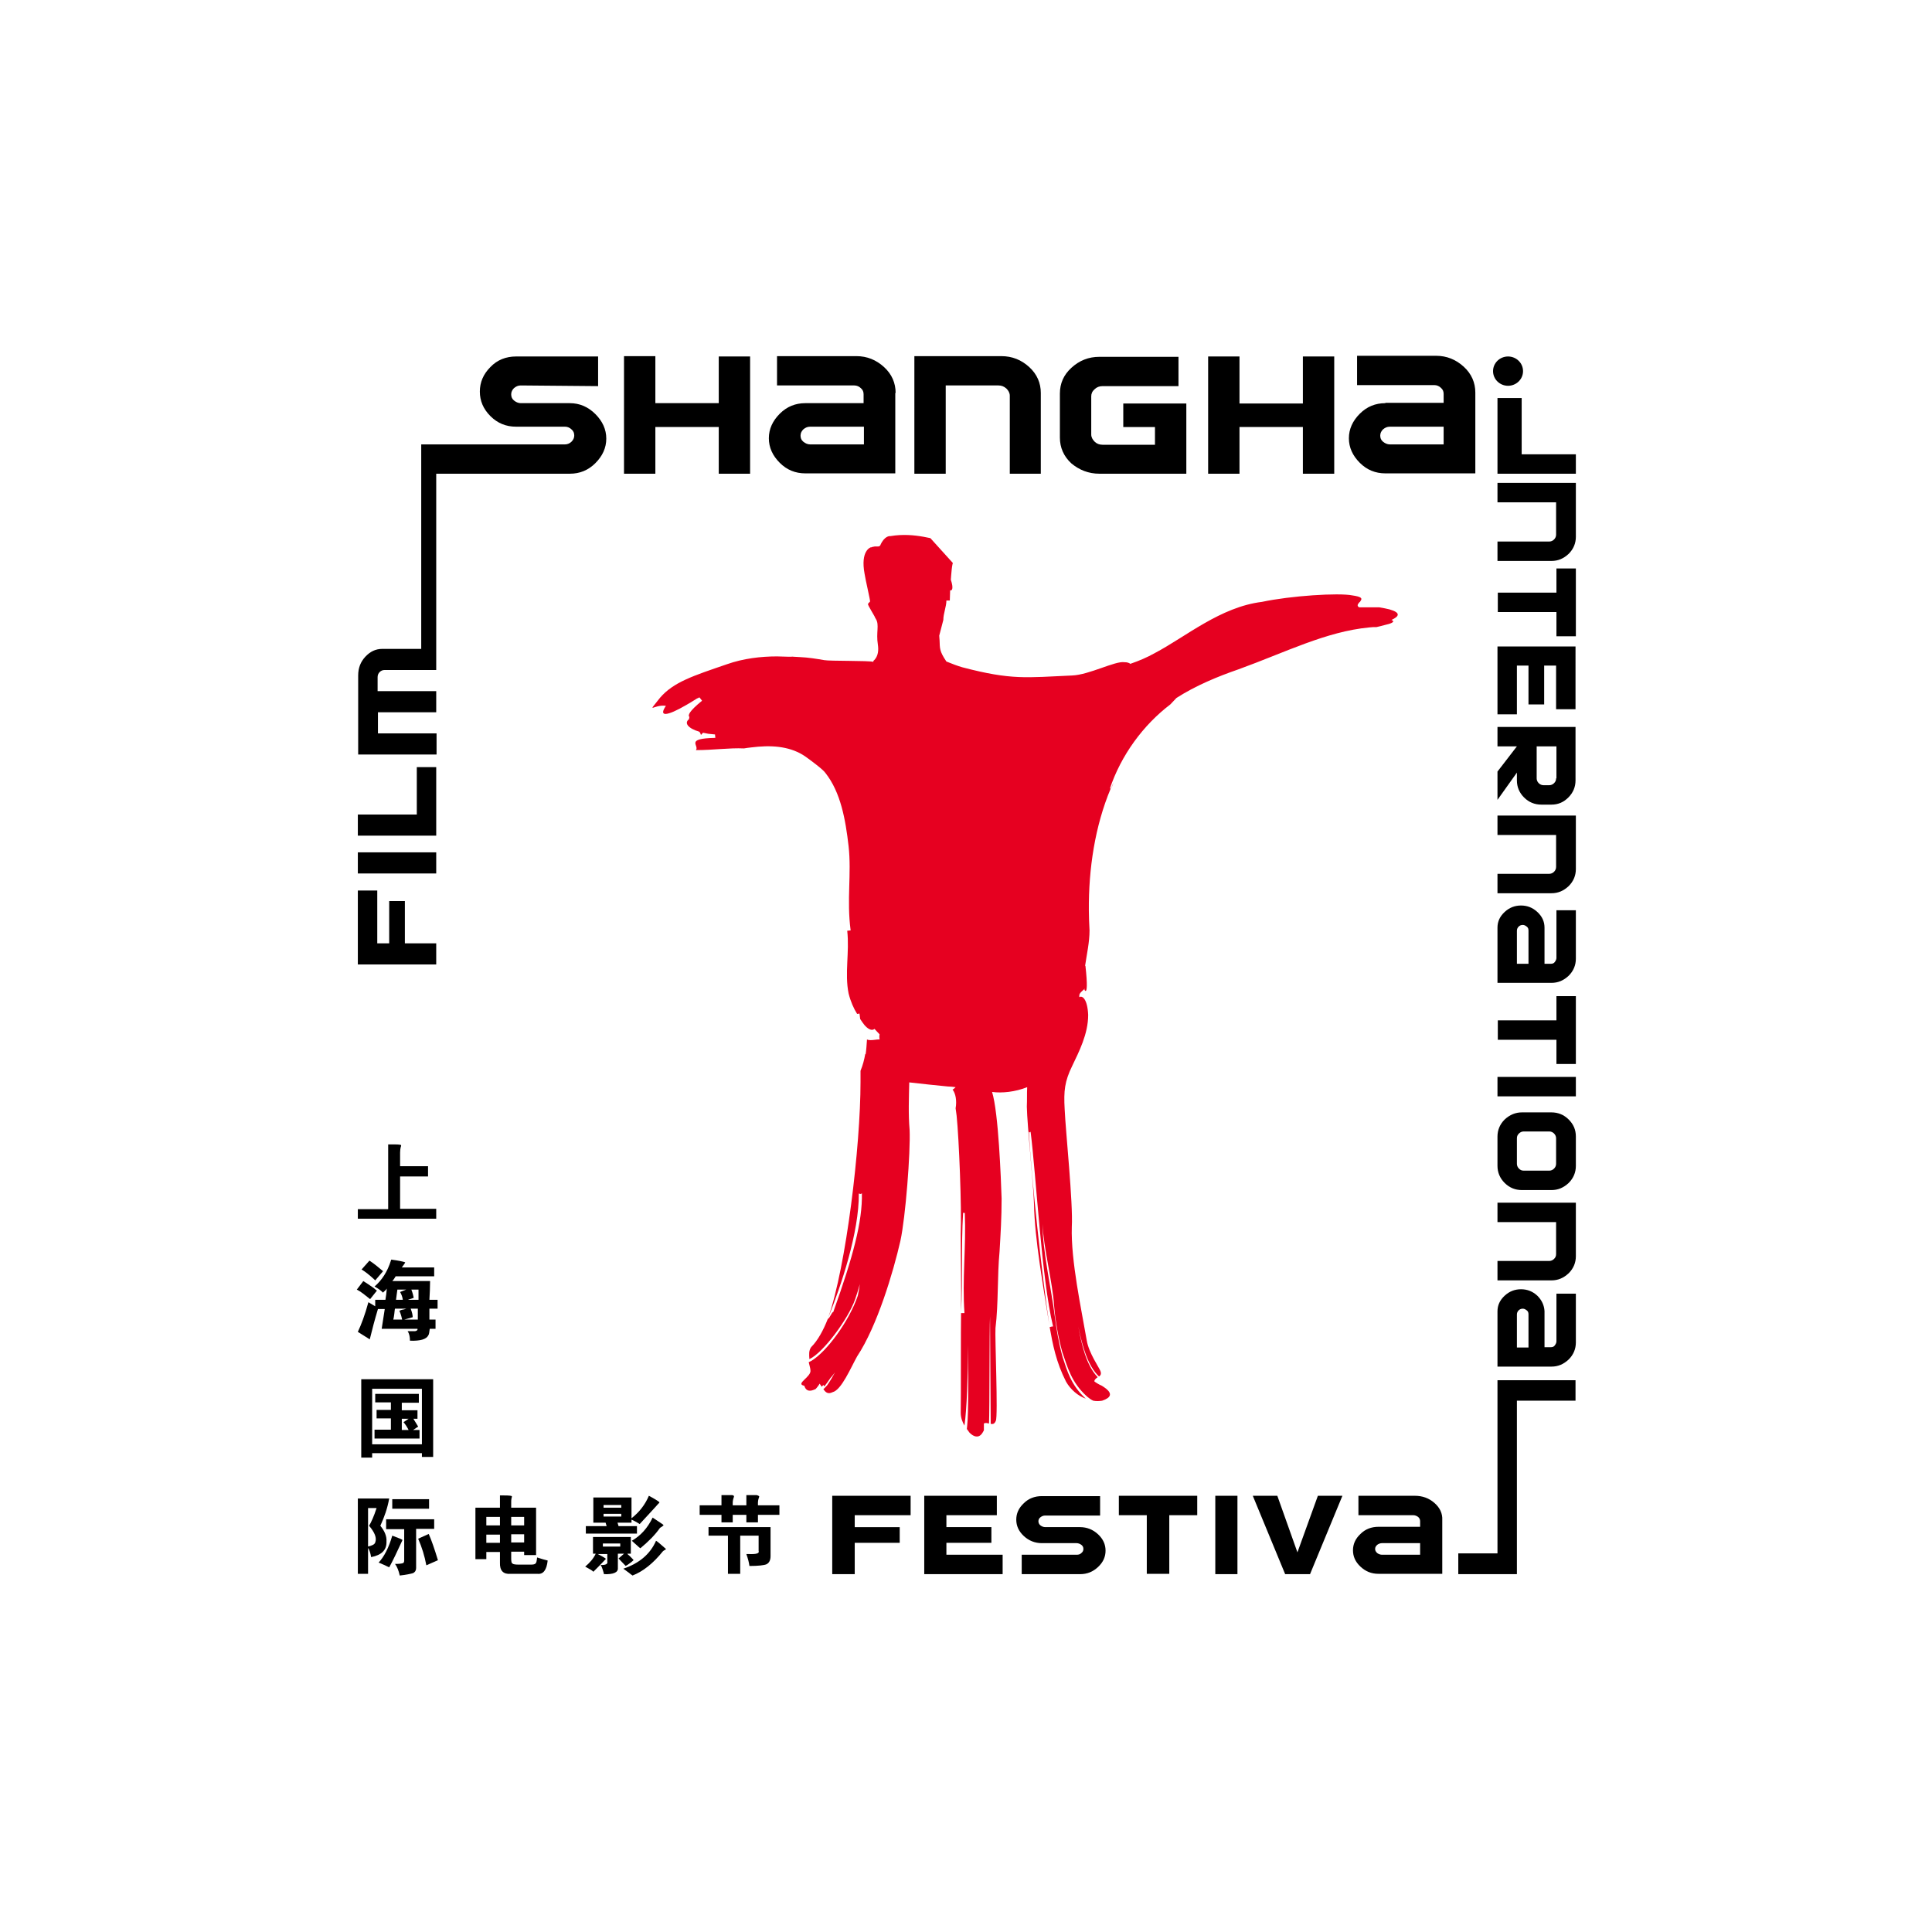 <?xml version="1.0" encoding="utf-8"?>
<!-- Generator: Adobe Illustrator 19.0.0, SVG Export Plug-In . SVG Version: 6.00 Build 0)  -->
<svg version="1.1" id="Layer_1" xmlns="http://www.w3.org/2000/svg" xmlns:xlink="http://www.w3.org/1999/xlink" x="0px" y="0px"
	 width="566.9px" height="566.9px" viewBox="0 0 566.9 566.9" style="enable-background:new 0 0 566.9 566.9;" xml:space="preserve"
	>
<style type="text/css">
	.st0{fill:#E60020;}
</style>
<g>
	<path class="st0" d="M326.8,229.5c-0.3,0.6-0.5,1.1-0.7,1.7c0,0,0,0.1,0,0.1C326.3,230.7,326.6,230.1,326.8,229.5z M253.9,309.2
		c-0.3,1.7-0.7,3.3-1.4,5c0,0.8,0,2.5,0,3.3c0,18.7-4.2,54.2-9.5,69.2c3.8-9.4,9.1-25.1,9-36.5c0.3,0.1,0.6,0.3,0.9-0.1
		c0.2,8.3-2.6,18.7-8.4,34.9c-0.4-0.1-1,1.8-1.6,2c-1.3,3.3-2.9,6.3-4.9,8.3c-0.7,1-0.6,2.1-0.5,3.5c4-1.8,11.4-11.8,13.4-17.5
		c0.5-1.5,1-3,1.4-4.5c-0.1,0.9-0.4,2.5-0.6,3.4c-2.5,7.4-9.1,16.4-13.6,19.1l-0.8,0.4c0.1,0.6,0.5,1.8,0.5,2.3c0.4,2-4.5,4-1.9,4.6
		c0,0,0,0,0.1,0c0.3,1,0.9,1.7,2.2,1.4c0.3-0.1,0.7-0.2,1.1-0.4c0.4-0.4,1-1.2,1.2-1.6c0.2,0.3,0.4,0.6,0.6,0.9
		c0.2-0.2,0.3-0.3,0.5-0.5c0.1,0.1,0.2,0.2,0.3,0.4c0.6-0.8,1.2-1.6,1.8-2.5c0.5-0.5,0.9-1.1,1.3-1.6c-0.7,1.3-1.4,2.5-2.3,3.8
		c-0.4,0.4-0.7,0.8-1.1,1.1c0.6,0.9,1.3,1.6,2.7,0.9c2.6-0.6,5.4-7.3,7.2-10.5c5.9-8.9,10.6-24.7,12.7-33.9c1.5-6.8,3-26.1,2.7-32.6
		c-0.4-4.6-0.2-9.4-0.1-13.9c1.6,0.2,10,1.1,11.3,1.2c0.7,0,1.5,0.1,2.3,0.2c-0.3,0.3-0.6,0.6-0.9,0.7c0.9,1.1,1.3,3.3,0.9,5.5
		c0.1,0.5,0.2,1.6,0.3,2.2c0.7,6.8,1.5,26.8,1.2,34.7c0,8,0.2,15.1,0.1,22.8c0.5-9.7,0-18.9,0.6-29.1c0.2,0.1,0.3,0.3,0.5,0
		c0.4,10.4-0.8,19.6-0.1,29.5c-0.2,0-0.7,0-1,0c-0.1,3.5,0,25.6-0.1,29.2c0,1.5,0.5,2.8,1.1,3.8c0.7-4.9,1-14.2,1.1-23.7
		c0,9.3,0.1,20-0.3,23.7l-0.1,1c0.3,0.4,0.6,0.8,0.8,1.1c1.1,1.1,2.5,1.7,3.6,0.3c0.2-0.3,0.4-0.6,0.6-1c0-0.7,0-2,0-2
		c0.5-0.3,1-0.1,1.5,0c0.2-4.3,0.1-27.2,0.3-31.5c0,4.3,0.2,27.2,0.2,31.6c0.6,0.1,1.1,0.1,1.5-0.9c0.7-1.3-0.3-24.6-0.1-27.2
		c0.9-7.3,0.5-15.2,1.2-22.5c0.3-5.1,0.6-9.9,0.6-15.5c-0.2-5.8-0.9-25.2-2.8-31.3c2.9,0.4,6.8,0,10.3-1.4c-0.1,2.1,0,3.6-0.1,5.7
		c0.1,5.5,2,23.5,2.1,28.5c0.2,10.6,2.8,24.6,4.5,35.6c-2.1-14.1-5.3-43.4-6-56.7c0.2,0.1,0.4,0.4,0.5-0.1
		c1.7,13.5,3.2,43.1,6.6,57.2c-0.2,0-0.7,0.1-1,0.2c0.9,5.1,1.9,10.3,4.8,16c1.3,2.3,3.5,4.2,5.8,5c-4.4-4-5.5-8.3-6.8-12.2
		c-1.1-4-1.8-8-2.3-12c-1-7.9-3.6-19.3-3.6-27.1c0.2,6.5,3,17.4,3.4,24c0.4,4.7,1.2,9.2,2.4,13.6c1.5,4.3,2.6,8.9,7.3,13.1
		c0.5,0.4,1.1,0.9,1.8,1.2c1,0.2,1.9,0.1,2.6,0c2.7-0.9,2.9-2.1,1.2-3.5c-0.4-0.3-0.8-0.6-1.3-0.9c-0.8-0.3-2.2-1.2-2.2-1.3
		c0.1-0.6,0.6-0.9,1-1.2c-3.3-3.4-4.7-9.4-5.7-14.9c1.1,5.5,2.8,11.7,6.1,14.7c0.5-0.4,0.7-0.8,0.4-1.6c-0.3-0.9-3.4-5.3-4-8.9
		c-1.6-9.3-4.7-23.5-4.4-33.4c0.4-7-1.8-27.8-2.1-34.6c-0.3-5.3,0-8.1,2.2-12.6c2-4.2,4.7-9.4,4.7-15c-0.2-4.6-1.7-5.8-2.6-5.2
		c0-0.1,0-0.3,0-0.4c-0.1-0.8,1-1.5,1.6-2.1c0,0.1,0,0.2,0,0.3c-0.8-1.4,1.5,4.7,0.2-7c0,0-0.1,0-0.1,0c0.5-3.5,1.3-6.9,1.3-10.4
		c-0.1-1.5-0.2-4.4-0.2-5.8c-0.1-12.3,1.8-24.8,6.4-35.8c0-0.2,0-0.4-0.3,0.2c3.3-10,9.9-18.9,17.8-24.9l1.8-1.9
		c5.6-3.6,12.1-6.3,18.2-8.4c13.8-5,25.7-11.1,38.4-12.3c0.7-0.1,1.4-0.1,2.1-0.1c0.9-0.2,1.7-0.4,2.4-0.6c1.9-0.4,3.3-1,2-1.5
		c2.2-1,2.9-2.1-0.6-3.1c-0.8-0.2-1.8-0.4-3-0.6c-2,0-5.9,0-5.9,0c-0.8-0.5-0.3-1,0.1-1.5c0.2-0.1,0.3-0.3,0.4-0.5
		c0.4-0.6,0.3-1.1-2.5-1.5c-4-0.8-18.1,0.1-26.5,1.9c-12.2,1.5-22.3,10.2-31.4,15c-2.3,1.3-4.7,2.3-7,3.1c-0.1,0-0.1,0-0.2,0.1
		c-0.4-0.3-0.9-0.5-1.8-0.5c-2.7-0.4-10.3,3.7-15.3,3.9c-13.5,0.6-17.7,1.4-32.2-2.4c-1.4-0.4-3-1-4.7-1.7c-2.1-3.1-1.9-3.9-2-6.2
		c0-0.4-0.1-0.9-0.1-1.4l1.2-4.6c0-1.9,0.9-3.9,0.9-5.7c0.3,0,0.7,0,1,0c0-1,0.1-2,0.1-3c0.5,0.2,1.1-0.4,0.2-3.1
		c0-0.4,0.1-0.8,0.1-1.3c0.1-1.2,0.2-2.4,0.4-3.3l0.1-0.3l-6.6-7.3c-0.7-0.1-1.3-0.3-2-0.4c-2.8-0.5-6.1-0.8-9.7-0.2l-0.2,0
		c0,0-1.6-0.1-2.8,2.7c-0.3,0.6-1.3,0.2-1.9,0.4l-0.5,0.1l-0.2,0.1l-0.1,0l-0.1,0c0,0-3.1,0.9-1.8,7.8c0.2,1.5,1.7,7.8,1.6,8.1
		c-0.2,0.3-0.3,0.2-0.6,0.7c-0.2,0.3,2.2,3.9,2.1,4.1c0,0,0.1,0.1,0.2,0.3c1.1,1.8,0,3.9,0.6,7.6c0.2,1.4,0.2,3.4-1.3,4.7
		c-0.1,0.1,0,0.2,0,0.3c-1.4-0.4-12.8-0.2-14.4-0.5c-2.3-0.4-4.8-0.8-7.2-0.9l-1.8-0.1c-0.1,0-1-0.1-0.5,0l-0.9,0
		c-1.2,0-2.3-0.1-3.5-0.1c-4.7,0-9.9,0.6-14.7,2.3c-9.9,3.4-15.6,5.2-19.6,9.8c-4.1,5.2-2,1.9,1.7,2.4c-2.3,3.4,0.4,3,5.9-0.2
		c1-0.6,2.1-1.2,3.3-2c0,0,0,0,0.1,0c0.2-0.1,0.4-0.2,0.5-0.3c0.2,0.2,0.5,0.6,0.8,1c-3.9,3.2-4.2,4.3-3.7,4.8
		c-0.1,0.2-0.1,0.4-0.1,0.6c-1.5,1.1-0.4,2.7,3,3.7c0.2,0.2,0.3,0.4,0.4,0.7c0,0.1,0,0.1,0.1,0.2c0.1-0.1,0.2-0.1,0.2-0.2
		c0.1-0.1,0.3-0.3,0.4-0.4c0.5,0.1,1,0.2,1.5,0.3c0.6,0.1,1.3,0.1,2,0.2c0,0.2,0.1,0.7,0.1,1c-9.1,0.2-4.6,2.2-5.7,3.6
		c5.1,0,9.8-0.7,14.1-0.5c1.1-0.2,3.1-0.4,4.1-0.5c5.8-0.5,10.7,0.4,14.5,3.3c0,0,4.6,3.3,5.3,4.4c4.5,5.7,5.9,13.7,6.8,21.5
		c0.9,8.1-0.6,15.7,0.6,24.7c-0.3,0-0.7,0.1-1,0.1c0.7,6.3-0.8,12.5,0.4,18.4c0.6,2.4,1.5,4.4,2.5,6l0.7-0.1l0.2,1.6
		c0.4,0.6,0.8,1.2,1.2,1.7c1,1.2,2.2,1.9,3,1.2l1.5,1.6c-0.1,0.4-0.1,0.9,0,1.5c-0.4,0-0.9,0-1.4,0.1c-0.8,0.1-1.7,0.2-2.3-0.1
		c-0.1,1.5-0.2,3-0.4,4.4L253.9,309.2z"/>
	<g>
		<g>
			<path d="M128,354.7h-10.6v-9.5h8.2v-3h-8.2v-4c0-0.7,0.1-1.3,0.2-1.7c0.1-0.1,0.1-0.3,0.1-0.4c0.1-0.2-0.6-0.3-2-0.3h-1.8v19
				h-8.9v2.8h23V354.7z"/>
			<path d="M157.1,458.8c-0.2,0.2-0.6,0.3-1.3,0.3h-3.6c-1,0-1.6-0.1-1.8-0.3c-0.3-0.1-0.4-0.6-0.4-1.5v-2h3.8v1h3.5v-13.9H150v-1.6
				c0-0.4,0-0.8,0.1-1.2c0.1-0.2,0.1-0.4,0.1-0.5c0.1-0.2-0.7-0.3-2.4-0.3h-1.1v3.6h-7.2v15.1h3.2v-2.1h4v3.1
				c-0.1,2.4,1,3.5,3.2,3.3h7.8c1.7,0.2,2.7-1.1,3-3.9c-0.8-0.2-1.9-0.5-3.1-0.9C157.5,458,157.4,458.6,157.1,458.8z M150,445.1h3.8
				v2.5H150V445.1z M150,450.2h3.8v2.4H150V450.2z M146.7,452.7h-4v-2.4h4V452.7z M146.7,447.6h-4v-2.5h4V447.6z"/>
			<g>
				<path d="M186.9,447.8h-5.4l-0.3-1h4.1v-0.9c0.5,0.2,1.3,0.6,2.4,1.3c1.7-1.8,3.2-3.5,4.7-5.1c0.3-0.3,0.5-0.6,0.8-0.9
					c0.2-0.1,0.3-0.3,0.3-0.4c-0.3-0.3-1.4-1-3.1-1.9c-1.1,2.6-2.8,4.8-5.1,6.6v-6.1h-11.2v7.4h3.6l0.3,1h-6.1v2.2h15V447.8z
					 M177.1,441.6h5.2v0.8h-5.2V441.6z M177.1,445v-0.8h5.2v0.8H177.1z"/>
				<path d="M185.4,452.1c0.7,0.7,1.5,1.3,2.1,1.9l0.4,0.3c2.4-2,4.3-3.9,5.7-5.9c0.1-0.1,0.2-0.2,0.4-0.3c0.5-0.3,0.7-0.5,0.7-0.6
					c0-0.1-1.1-0.8-3.2-2.2C190,448.4,188,450.6,185.4,452.1z"/>
				<path d="M183.6,459.5c0.1-0.1,0.3-0.2,0.5-0.3c0.9-0.6,1.5-1.1,1.8-1.4c0-0.1-0.4-0.5-1.1-1.2c-0.5-0.4-0.7-0.6-0.7-0.7h1V451
					H174v4.9h0.8c-0.7,1.5-1.8,2.7-3.1,3.8c0.1,0,0.2,0.1,0.4,0.2c1.1,0.6,1.8,1,2,1.3c0.2-0.2,0.7-0.7,1.5-1.5
					c1.2-1.2,1.9-2,2.2-2.3c-0.2-0.2-1-0.7-2.4-1.4h2.8v2.2c0.2,0.7-0.5,1.1-2,1c0.2,0.1,0.5,0.8,0.9,2.2c0.1,0.3,0.1,0.4,0.1,0.5
					c2.8,0.1,4.2-0.5,4.1-1.8v-4.2h1.8l-1.6,1.4L183.6,459.5z M182,453.8h-5.1v-0.9h5.1V453.8z"/>
				<path d="M182.9,460.3c1.4,1,2.2,1.6,2.4,1.8c-0.2-0.2-0.1-0.1,0.3,0.2c3.1-1.2,6.1-3.6,8.9-7.1c0.2-0.2,0.4-0.3,0.6-0.4
					c0.2-0.1,0.3-0.2,0.3-0.3c-1.6-1.4-2.5-2.2-2.9-2.4C190.8,456,187.6,458.7,182.9,460.3z"/>
			</g>
			<g>
				<path d="M109.9,375.5c0,0,0.1,0.1,0.2,0.2l2.3-2.7c-1.3-1.1-2.6-2.2-4-3.1l-2.3,2.6C107.1,373.1,108.4,374.1,109.9,375.5z"/>
				<path d="M110.6,378.7c-0.2-0.1-0.5-0.4-1-0.8c-1.3-0.9-2.3-1.6-3-2l-1.9,2.5c1.2,0.6,2.4,1.6,3.9,2.8L110.6,378.7z"/>
				<path d="M126.2,375.9h-11.1c0.4-0.4,0.7-0.9,1-1.4h11.3v-2.6h-9.5c0.2-0.3,0.5-0.7,0.8-1.1l0.2-0.4c-0.5-0.2-1.9-0.5-4.1-0.8
					l-0.1,0.3c-1,3.2-2.6,5.7-4.8,7.6c1.1,0.6,1.9,1.2,2.5,1.8c0.1-0.1,0.2-0.3,0.5-0.5c0.3-0.3,0.5-0.5,0.6-0.7
					c-0.1,1.1-0.2,2.2-0.4,3.3h-3v1.9l-2-1.2c-1,3.7-2.1,6.6-3.1,8.7l3.5,2.2c0.7-2.9,1.5-5.9,2.4-8.9h2c-0.1,0.6-0.4,2.5-0.9,5.8
					h10.5c0.1,0.4-0.2,0.6-0.7,0.7h-2.2c0.5,0.7,0.7,1.7,0.7,2.8c3,0.1,4.8-0.4,5.4-1.6c0.2-0.3,0.3-1,0.4-1.9h1.7v-2.7h-1.8V384
					h2.4v-2.6H126C126.1,379.5,126.2,377.7,126.2,375.9z M116.6,378.4h2.6l-1.8,0.7c0.4,0.7,0.7,1.5,0.8,2.3h-2L116.6,378.4z
					 M115.4,387.2c0.1-0.3,0.2-0.9,0.3-1.7c0.1-0.7,0.1-1.2,0.2-1.5h3.3l-0.6,0.2c-0.7,0.1-1.2,0.3-1.4,0.4c0.5,1.2,0.7,2.1,0.8,2.6
					H115.4z M122.7,387.2h-4.1l0.4-0.1c1.1-0.3,1.8-0.5,2.1-0.6c0-0.6-0.2-1.5-0.6-2.5h2.1V387.2z M122.8,381.4h-3.1
					c0.2-0.1,0.5-0.2,0.9-0.3c0.3-0.1,0.6-0.2,0.8-0.3c-0.1-0.5-0.3-1.4-0.7-2.4h2.1V381.4z"/>
			</g>
			<g>
				<path d="M207.8,450.6h5.8v11.2h3.6v-11.2h5.4v4.5c0.3,0.7-0.7,1-2.9,0.9h-0.7c0.5,1.4,0.8,2.6,0.9,3.5c2.6,0,4.3-0.2,5-0.5
					c0.8-0.4,1.2-1.2,1.2-2.4v-8.5h-18.2V450.6z"/>
				<path d="M222.4,441.7V441c0-0.5,0.1-1.1,0.3-1.6c0.1-0.2,0.1-0.3,0-0.4c-0.1-0.1-0.3-0.2-0.7-0.3h-3v3h-4V441
					c0-0.5,0.1-1.1,0.3-1.6c0.1-0.3,0.1-0.4,0-0.5c-0.1-0.1-0.3-0.2-0.6-0.2h-3v3h-6.4v2.8h6.4v2.2h3.3v-2.2h4v2.2h3.4v-2.2h6.3
					v-2.8H222.4z"/>
			</g>
			<g>
				<path d="M127.2,404.7h-21.2v23h3.2v-1.3h14.6v1.1h3.3V404.7z M123.8,423.8h-14.6v-16.3h14.6V423.8z"/>
				<path d="M123.1,419.6h-1.9l1.5-1c-0.1-0.2-0.6-1-1.4-2.3h1.2v-2.5h-4.6v-2.2h5V409h-12.8v2.5h4.6v2.2h-4.2v2.5h4.2v3.3h-4.8v2.6
					h13.2V419.6z M119.9,419.6h-2v-3.3h2l-1.5,1C119,418,119.5,418.8,119.9,419.6z"/>
			</g>
			<g>
				<path d="M113.4,452.3c0.1-1.5-0.5-3-1.8-4.6c1.2-2.6,2.1-5.2,2.6-8H105v22.1h3v-7.6c0.4,0.6,0.7,1.5,0.9,2.7
					C112,456.3,113.5,454.8,113.4,452.3z M110.1,452.6c-0.2,0.6-0.9,0.9-2.1,1.2v-11.3h2.5c-0.8,2.5-1.6,4.2-2.2,5.2
					C110,449.7,110.6,451.3,110.1,452.6z"/>
				<path d="M122.7,451.5c1.1,2.5,1.9,5.1,2.4,7.8l3.4-1.5c-1-3.3-1.9-5.9-2.7-7.7L122.7,451.5z"/>
				<rect x="115.1" y="439.9" width="10.8" height="2.8"/>
				<path d="M115.1,450.6c-1,3.5-2.4,6.2-4,7.9c1,0.4,2.1,0.9,3.1,1.4c1-1.8,2.3-4.5,3.9-8C118,451.7,117,451.3,115.1,450.6z"/>
				<path d="M127.4,445.8h-14.1v2.9h5.3v9.2c0,0.5-0.2,0.8-0.5,0.8c-0.3,0.1-1,0.2-2.2,0.2c0.7,0.9,1.1,2.1,1.4,3.4
					c1.9-0.2,3.2-0.5,3.9-0.7c0.6-0.3,0.9-0.8,0.9-1.5v-11.5h5.3V445.8z"/>
			</g>
		</g>
		<path d="M442.5,113.2c2.4,0,4.4-1.9,4.4-4.3c0-2.4-2-4.3-4.4-4.3c-2.4,0-4.4,1.9-4.4,4.3C438.1,111.3,440.1,113.2,442.5,113.2z
			 M462.4,141.7h-23v5.7h17.2v9.5c0,0.5-0.2,1-0.6,1.4c-0.4,0.4-0.9,0.6-1.4,0.6h-15.2v5.7h15.8c2,0,3.6-0.7,5.1-2.1
			c1.4-1.4,2.1-3.1,2.1-5V141.7z M462.4,133.3h-15.9v-16.5h-7.1V139h23L462.4,133.3z M462.4,189.7h-23v19.9h5.7v-14.3h3.4v11.4h4.6
			v-11.4h3.5v12.8l5.7,0V189.7z M462.4,166.8l-5.7,0v7.1h-17.2v5.7h17.2v7.1l5.7,0V166.8z M322.6,139h25.5v-20.6h-18.5v6.9h9.3v5.2
			h-15.4c-0.9,0-1.7-0.3-2.3-0.9c-0.6-0.6-1-1.3-1-2.1v-11.2c0-0.8,0.3-1.5,1-2.1c0.6-0.6,1.4-0.9,2.3-0.9h22.3l0-8.6h-23.2
			c-3.2,0-5.9,1.1-8.2,3.2c-2.3,2.1-3.4,4.6-3.4,7.6v12.9c0,2.9,1.1,5.5,3.4,7.6C316.7,137.9,319.4,139,322.6,139z M462.4,333.5
			c0-2-0.7-3.6-2.1-5c-1.4-1.4-3.1-2.1-5.1-2.1h-8.6c-1.9,0-3.6,0.7-5.1,2.1c-1.4,1.4-2.1,3.1-2.1,5v8.6c0,1.9,0.7,3.6,2.1,5
			c1.4,1.4,3.1,2.1,5.1,2.1h8.6c2,0,3.6-0.7,5.1-2.1c1.4-1.4,2.1-3.1,2.1-5V333.5z M456.6,341.5c0,0.5-0.2,1-0.6,1.4
			c-0.4,0.4-0.9,0.6-1.4,0.6h-7.5c-0.6,0-1-0.2-1.4-0.6c-0.4-0.4-0.6-0.9-0.6-1.4V334c0-0.6,0.2-1,0.6-1.4c0.4-0.4,0.9-0.6,1.4-0.6
			h7.5c0.5,0,1,0.2,1.4,0.6c0.4,0.4,0.6,0.9,0.6,1.4V341.5z M462.4,239.3h-23v5.7h17.2v9.4c0,0.5-0.2,1-0.6,1.4
			c-0.4,0.4-0.9,0.6-1.4,0.6h-15.2v5.7h15.8c2,0,3.6-0.7,5.1-2.1c1.4-1.4,2.1-3.1,2.1-5V239.3z M451.1,380.2c-1.4-1.3-3-1.9-4.8-1.9
			c-1.8,0-3.4,0.6-4.8,1.9c-1.4,1.3-2.1,2.8-2.1,4.6V401h15.8c2,0,3.6-0.7,5.1-2.1c1.4-1.4,2.1-3.1,2.1-5v-14.3l-5.7,0v14
			c0,0.4-0.2,0.8-0.5,1.2c-0.3,0.4-0.7,0.5-1.2,0.5h-1.8v-10.6C453.1,383,452.4,381.5,451.1,380.2z M448.5,395.4h-3.4v-9.7
			c0-0.5,0.2-0.9,0.5-1.2c0.3-0.3,0.7-0.5,1.2-0.5c0.5,0,0.8,0.2,1.2,0.5c0.4,0.3,0.5,0.7,0.5,1.2V395.4z M462.4,352.9h-23v5.7h17.2
			v9.4c0,0.6-0.2,1-0.6,1.4c-0.4,0.4-0.9,0.6-1.4,0.6h-15.2v5.7h15.8c2,0,3.6-0.7,5.1-2.1c1.4-1.4,2.1-3.1,2.1-5V352.9z
			 M462.4,267.1l-5.7,0v14c0,0.4-0.2,0.8-0.5,1.2c-0.3,0.4-0.7,0.5-1.2,0.5h-1.8v-10.6c0-1.8-0.7-3.3-2.1-4.6
			c-1.4-1.3-3-1.9-4.8-1.9c-1.8,0-3.4,0.6-4.8,1.9c-1.4,1.3-2.1,2.8-2.1,4.6v16.2h15.8c2,0,3.6-0.7,5.1-2.1c1.4-1.4,2.1-3.1,2.1-5
			V267.1z M448.5,282.8h-3.4v-9.7c0-0.5,0.2-0.9,0.5-1.2c0.3-0.3,0.7-0.5,1.2-0.5c0.5,0,0.8,0.2,1.2,0.5c0.4,0.3,0.5,0.7,0.5,1.2
			V282.8z M462.4,316h-23v5.7h23V316z M462.4,292.3h-5.7v7.1h-17.2v5.7h17.2v7.1l5.7,0V292.3z M462.4,213.3h-23v5.7h5.7l-5.7,7.4
			v8.3l5.7-8v2.3c0,1.9,0.7,3.6,2.1,5c1.4,1.4,3.1,2.1,5.1,2.1h2.9c2,0,3.6-0.7,5-2.1c1.4-1.4,2.1-3.1,2.1-5V213.3z M456.6,228.4
			c0,0.6-0.2,1-0.6,1.4c-0.4,0.4-0.9,0.6-1.4,0.6h-1.7c-0.5,0-1-0.2-1.4-0.6c-0.4-0.4-0.6-0.9-0.6-1.4V219h5.8V228.4z M382.3,139
			h9.2v-34.4h-9.2v13.8h-18.6v-13.8h-9.2V139h9.2v-13.7h18.6V139z M380.7,455.5l-5.9-16.6h-7.2l9.5,23h7.3l9.5-23h-7.2L380.7,455.5z
			 M167.2,118.3h-14.4c-0.7,0-1.4-0.3-2-0.8c-0.6-0.5-0.8-1.1-0.8-1.8c0-0.7,0.3-1.3,0.8-1.8c0.6-0.5,1.2-0.8,2-0.8l22.7,0.2l0-8.7
			h-24.1c-2.9,0-5.5,1-7.5,3.1c-2.1,2.1-3.1,4.5-3.1,7.2c0,2.7,1,5.1,3.1,7.2c2.1,2.1,4.6,3.1,7.5,3.1h14.4c0.7,0,1.4,0.3,1.9,0.8
			c0.6,0.5,0.8,1.1,0.8,1.8c0,0.7-0.3,1.3-0.8,1.8c-0.5,0.5-1.2,0.8-1.9,0.8h-42.2l0,8.6v51.4h-11.4c-2,0-3.6,0.8-5,2.3
			c-1.4,1.5-2.1,3.3-2.1,5.5v23.2h23v-6.2h-17.2v-6.2H128v-6.2h-17.2v-4.1c0-0.6,0.2-1.1,0.6-1.5c0.4-0.4,0.9-0.6,1.4-0.6H128V139
			h39.2c2.9,0,5.4-1,7.5-3.1c2.1-2.1,3.2-4.5,3.2-7.2c0-2.7-1.1-5.1-3.2-7.2C172.6,119.4,170.1,118.3,167.2,118.3z M328.3,438.9
			l0,5.7h8.2v17.2h6.6v-17.2h8.2l0-5.7H328.3z M316.9,448.1h-10.2c-0.5,0-1-0.2-1.4-0.5c-0.4-0.3-0.6-0.8-0.6-1.2
			c0-0.5,0.2-0.9,0.6-1.2c0.4-0.3,0.8-0.5,1.4-0.5h16.1l0-5.7h-17.1c-2.1,0-3.9,0.7-5.3,2.1c-1.5,1.4-2.2,3-2.2,4.8
			c0,1.8,0.7,3.4,2.2,4.8c1.5,1.4,3.3,2.1,5.3,2.1h10.2c0.5,0,1,0.2,1.4,0.5c0.4,0.3,0.6,0.7,0.6,1.2c0,0.5-0.2,0.9-0.6,1.2
			c-0.4,0.4-0.8,0.5-1.4,0.5h-16.1v5.7h17.1c2.1,0,3.8-0.7,5.3-2.1c1.5-1.4,2.2-3,2.2-4.8c0-1.8-0.7-3.4-2.2-4.8
			C320.7,448.8,318.9,448.1,316.9,448.1z M439.4,405v50.8h-11.5l0,6.1h11.5v0h5.7v-50.9h17.2l0-6H439.4z M420.9,441
			c-1.6-1.4-3.5-2.1-5.8-2.1h-16.5l0,5.7h16.1c0.5,0,1,0.2,1.4,0.5c0.4,0.3,0.6,0.8,0.6,1.2v1.7h-12.2c-2.1,0-3.9,0.7-5.3,2.1
			c-1.5,1.4-2.2,3-2.2,4.8c0,1.8,0.7,3.4,2.2,4.8c1.5,1.4,3.2,2.1,5.3,2.1h18.7v-15.8C423.3,444.1,422.5,442.4,420.9,441z
			 M416.7,456.2h-11.2c-0.5,0-1-0.2-1.4-0.5c-0.4-0.4-0.6-0.7-0.6-1.2c0-0.5,0.2-0.8,0.6-1.2c0.4-0.3,0.9-0.5,1.4-0.5h11.2V456.2z
			 M406.5,118.3c-2.9,0-5.4,1-7.5,3.1c-2.1,2.1-3.2,4.5-3.2,7.2c0,2.7,1.1,5.1,3.2,7.2c2.1,2.1,4.6,3.1,7.5,3.1h26.4v-23.7
			c0-2.9-1.1-5.5-3.4-7.6c-2.3-2.1-5-3.2-8.1-3.2h-23.2l0,8.6h22.7c0.7,0,1.4,0.3,1.9,0.8c0.6,0.5,0.8,1.1,0.8,1.8v2.6H406.5z
			 M423.6,130.4h-15.8c-0.7,0-1.4-0.3-2-0.8c-0.6-0.5-0.8-1.1-0.8-1.8c0-0.7,0.3-1.3,0.8-1.8c0.6-0.5,1.2-0.8,2-0.8h15.8V130.4z
			 M356.6,461.9h6.5v-23h-6.5V461.9z M118.8,264.4h-4.6v12.4h-3.5v-15.5l-5.7,0V283h23v-6.2h-9.2V264.4z M105,256.3h23v-6.2h-23
			V256.3z M210.9,118.3h-18.6v-13.8h-9.2V139h9.2v-13.7h18.6V139h9.2v-34.4h-9.2V118.3z M305.4,139v-23.7c0-2.9-1.1-5.5-3.4-7.6
			c-2.3-2.1-5-3.2-8.2-3.2h-25.5V139h9.2v-25.9H293c0.9,0,1.6,0.3,2.3,0.9c0.6,0.6,1,1.3,1,2.1V139H305.4z M122.3,239H105v6.2h23
			v-20.1l-5.7,0V239z M262.8,115.3c0-2.9-1.1-5.5-3.4-7.6c-2.3-2.1-5-3.2-8.1-3.2H228l0,8.6h22.7c0.7,0,1.4,0.3,1.9,0.8
			c0.6,0.5,0.8,1.1,0.8,1.8v2.6h-17.1c-2.9,0-5.4,1-7.5,3.1c-2.1,2.1-3.2,4.5-3.2,7.2c0,2.7,1.1,5.1,3.2,7.2
			c2.1,2.1,4.6,3.1,7.5,3.1h26.4V115.3z M253.5,130.4h-15.8c-0.7,0-1.4-0.3-2-0.8c-0.6-0.5-0.8-1.1-0.8-1.8c0-0.7,0.3-1.3,0.8-1.8
			c0.6-0.5,1.2-0.8,2-0.8h15.8V130.4z M277.7,452.7h13.2v-4.6h-13.2v-3.5h14.8l0-5.7h-21.3v23h23v-5.7h-16.5V452.7z M244.2,461.9
			h6.6v-9.2h13.2v-4.6h-13.2v-3.5h16.4l0-5.7h-23V461.9z"/>
	</g>
</g>
</svg>
